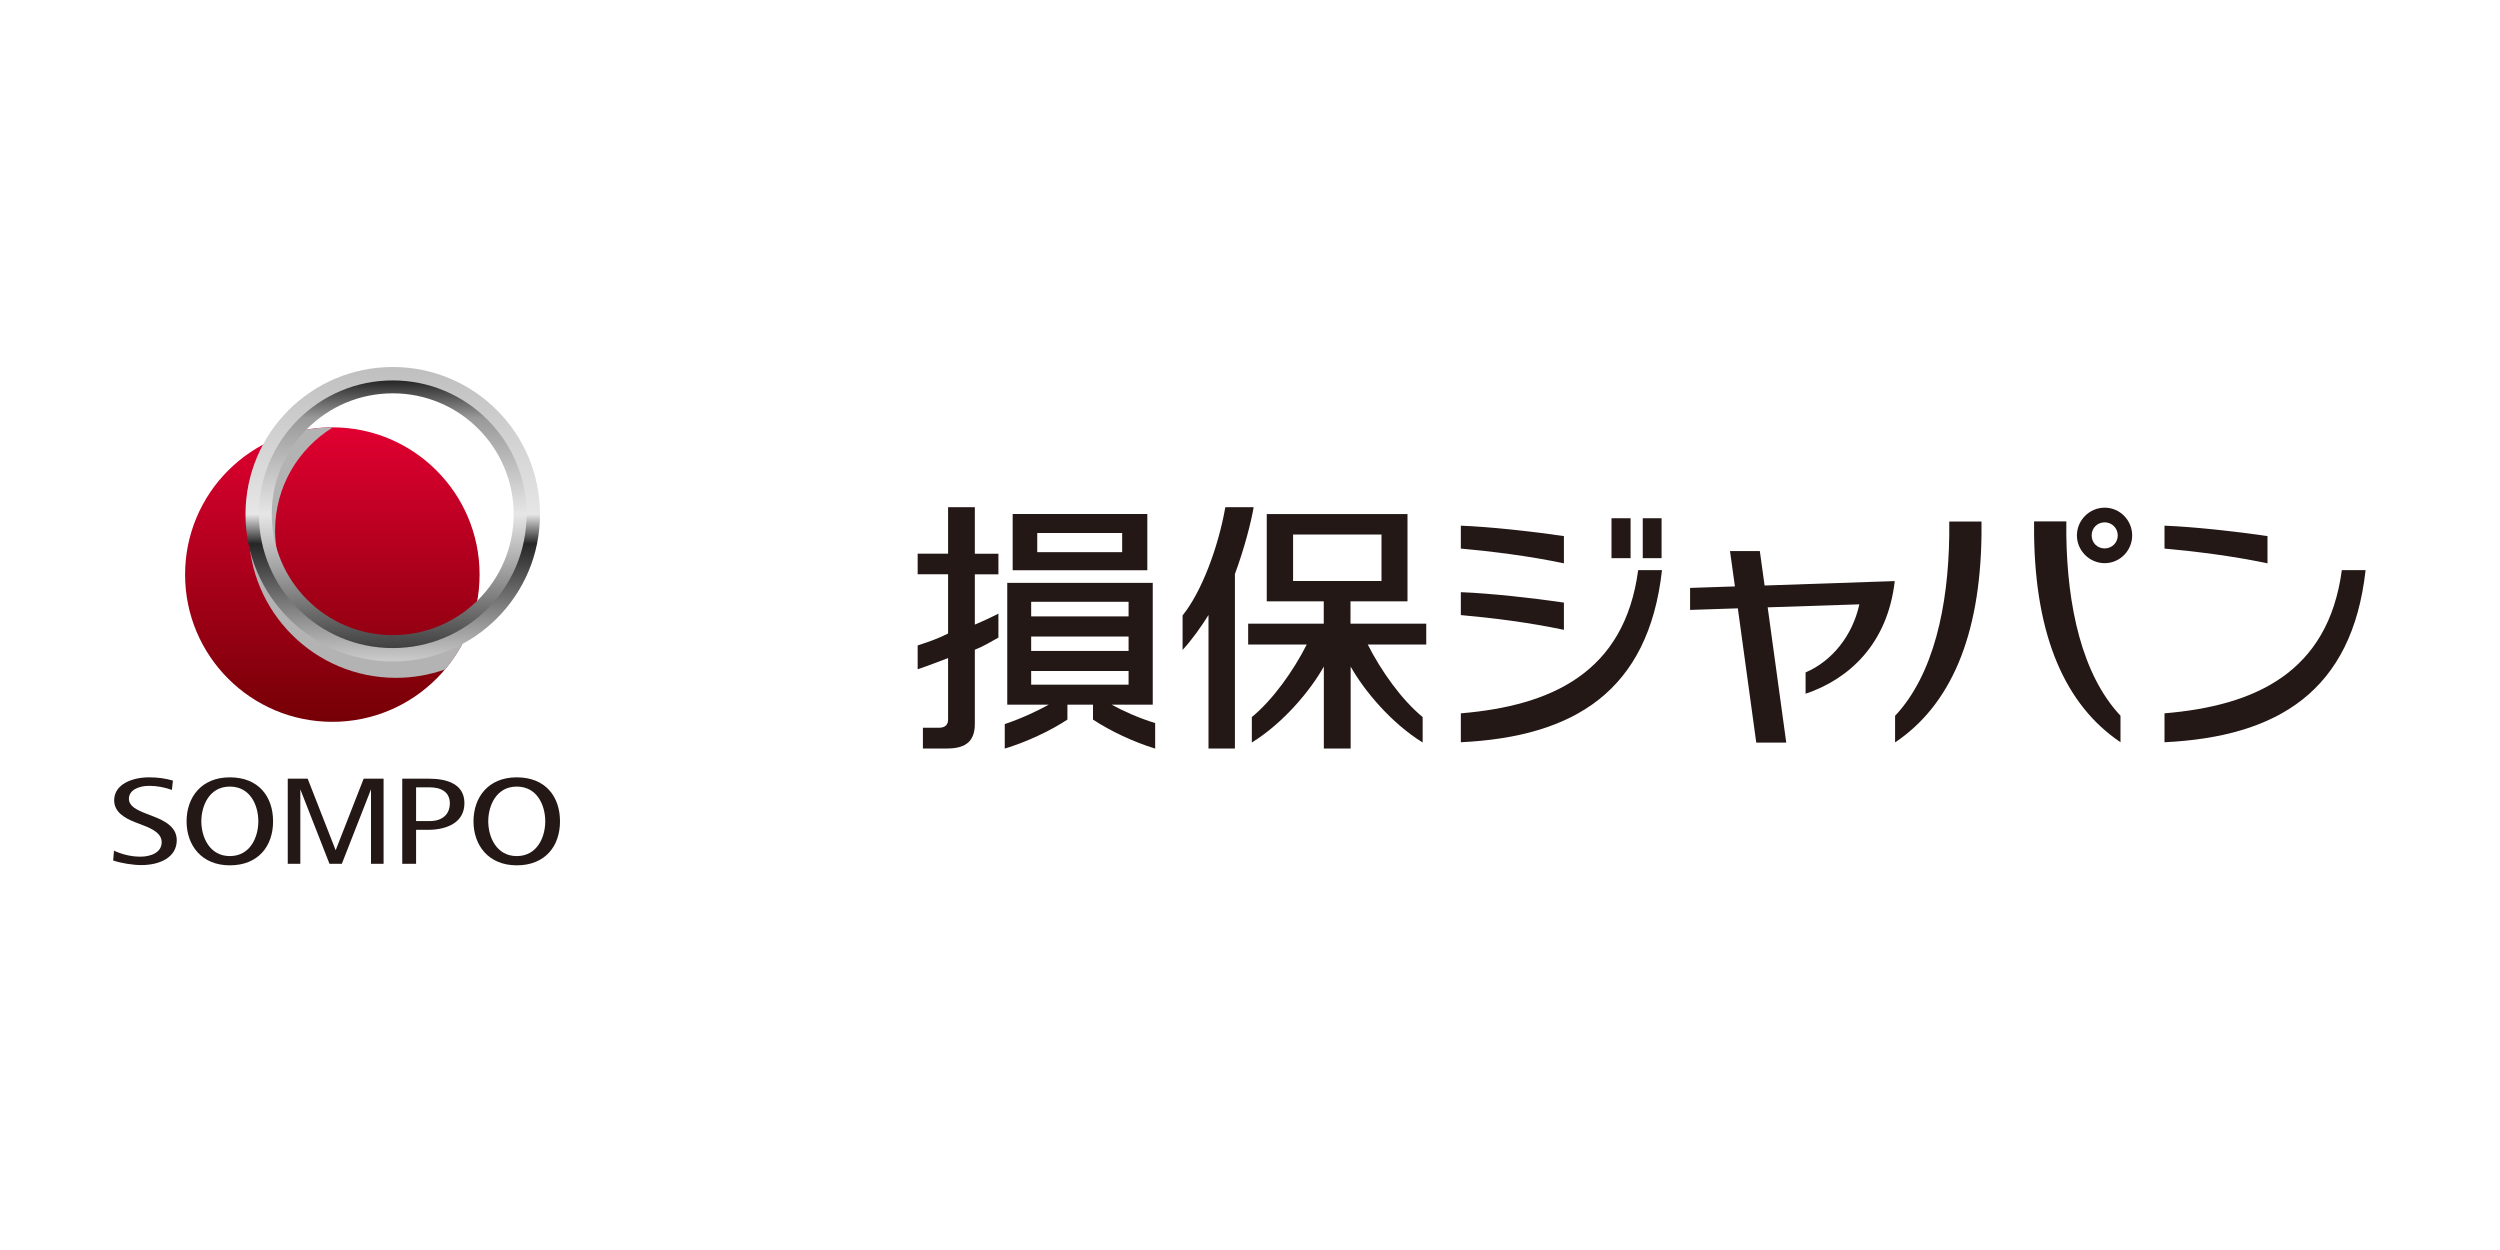 <?xml version="1.0" encoding="UTF-8"?>
<svg xmlns="http://www.w3.org/2000/svg" xmlns:xlink="http://www.w3.org/1999/xlink" viewBox="0 0 300 150">
  <defs>
    <style>
      .cls-1 {
        fill: none;
      }

      .cls-2 {
        fill: url(#linear-gradient-3);
      }

      .cls-3 {
        fill: url(#linear-gradient-2);
      }

      .cls-4 {
        fill: #b3b3b3;
        mix-blend-mode: multiply;
      }

      .cls-5 {
        fill: url(#linear-gradient);
      }

      .cls-6 {
        isolation: isolate;
      }

      .cls-7 {
        fill: #231815;
      }

      .cls-8 {
        fill: #fff;
      }
    </style>
    <linearGradient id="linear-gradient" x1="-3547.15" y1="-1757.58" x2="-3511.8" y2="-1757.58" gradientTransform="translate(1797.46 -3460.52) rotate(-90)" gradientUnits="userSpaceOnUse">
      <stop offset="0" stop-color="#750005"/>
      <stop offset="1" stop-color="#e00031"/>
    </linearGradient>
    <linearGradient id="linear-gradient-2" x1="-3517.25" y1="-1805.02" x2="-3481.91" y2="-1805.02" gradientTransform="translate(1852.15 -3437.87) rotate(-90)" gradientUnits="userSpaceOnUse">
      <stop offset="0" stop-color="#ccc"/>
      <stop offset=".09" stop-color="#a6a6a6"/>
      <stop offset=".4" stop-color="#262626"/>
      <stop offset=".5" stop-color="#e6e6e6"/>
      <stop offset="1" stop-color="#bfbfbf"/>
    </linearGradient>
    <linearGradient id="linear-gradient-3" x1="-3515.64" y1="-1805.02" x2="-3483.52" y2="-1805.02" gradientTransform="translate(1852.15 -3437.87) rotate(-90)" gradientUnits="userSpaceOnUse">
      <stop offset="0" stop-color="#404040"/>
      <stop offset=".27" stop-color="#999"/>
      <stop offset=".5" stop-color="#e6e6e6"/>
      <stop offset=".86" stop-color="#999"/>
      <stop offset="1" stop-color="#262626"/>
    </linearGradient>
  </defs>
  <g class="cls-6">
    <g id="ai">
      <rect class="cls-8" y="0" width="300" height="150"/>
      <g>
        <rect class="cls-1" x="2.5" y="38.5" width="295" height="73"/>
        <g>
          <g>
            <g>
              <path class="cls-5" d="M39.88,51.28c9.76,0,17.67,7.91,17.67,17.67,0,9.76-7.91,17.67-17.67,17.67s-17.67-7.91-17.67-17.67,7.91-17.67,17.67-17.67Z"/>
              <path class="cls-4" d="M53.42,80.32c1.3-1.54,2.33-3.31,3.05-5.23-2.46,1.93-5.57,3.08-8.94,3.08-8.02,0-14.52-6.5-14.52-14.51,0-5.23,2.77-9.82,6.93-12.37-.02,0-.03,0-.05,0-2.07,0-4.05.36-5.9,1.01-2.58,3.07-4.14,7.04-4.14,11.37,0,9.76,7.91,17.67,17.67,17.67,2.07,0,4.05-.36,5.9-1.01Z"/>
              <g>
                <path class="cls-3" d="M29.46,61.71c0,9.76,7.91,17.67,17.67,17.67s17.67-7.91,17.67-17.67-7.91-17.67-17.67-17.67-17.67,7.91-17.67,17.67ZM62.71,61.71c0,8.61-6.98,15.58-15.58,15.58s-15.59-6.98-15.59-15.58,6.98-15.58,15.58-15.58,15.58,6.98,15.58,15.58Z"/>
                <path class="cls-2" d="M31.07,61.71c0,8.87,7.19,16.06,16.06,16.06s16.06-7.19,16.06-16.06-7.19-16.06-16.06-16.06-16.06,7.19-16.06,16.06ZM61.64,61.71c0,8.02-6.5,14.51-14.51,14.51s-14.52-6.5-14.52-14.51,6.5-14.51,14.52-14.51,14.51,6.5,14.51,14.51Z"/>
              </g>
            </g>
            <g>
              <polygon class="cls-7" points="43.64 93.44 40.28 102.03 36.92 93.44 34.53 93.44 34.53 103.66 36.04 103.66 36.04 94.72 39.54 103.66 41.02 103.66 44.52 94.72 44.52 103.66 46.03 103.66 46.03 93.44 43.64 93.44"/>
              <path class="cls-7" d="M13.67,102.08c.92.42,2.02.72,3.17.72,1.27,0,2.56-.5,2.56-1.73,0-1.03-1.03-1.59-2.32-2.07l-.93-.36c-1.24-.49-2.45-1.22-2.45-2.6,0-1.95,2.2-2.76,4.18-2.76,1.05,0,1.92.12,2.87.39l-.12,1.12c-.82-.29-1.75-.49-2.72-.49-1.26,0-2.44.5-2.44,1.56,0,.84.85,1.3,2.01,1.75l.9.35c1.51.57,2.83,1.34,2.83,2.87,0,1.98-1.91,2.98-4.27,2.98-1,0-2.46-.24-3.36-.55l.1-1.19Z"/>
              <path class="cls-7" d="M48.27,103.66v-10.22h3.18c2.24,0,4.28.66,4.28,2.94s-2.02,3.2-4.4,3.2h-1.4v4.08h-1.66ZM49.93,98.53h1.63c1.5,0,2.42-.79,2.42-2.13s-1.02-1.92-2.42-1.92h-1.63v4.05Z"/>
              <path class="cls-7" d="M56.82,98.56c0-2.86,1.75-5.28,5.19-5.28s5.19,2.3,5.19,5.28-1.78,5.28-5.19,5.28-5.19-2.42-5.19-5.28ZM62.01,102.73c2.45,0,3.42-2.27,3.42-4.17s-.95-4.17-3.42-4.17-3.42,2.31-3.42,4.17.97,4.17,3.42,4.17Z"/>
              <path class="cls-7" d="M22.39,98.56c0-2.86,1.75-5.28,5.19-5.28s5.19,2.3,5.19,5.28-1.78,5.28-5.19,5.28-5.19-2.42-5.19-5.28ZM27.58,102.73c2.45,0,3.42-2.27,3.42-4.17s-.95-4.17-3.42-4.17-3.42,2.31-3.42,4.17.97,4.17,3.42,4.17Z"/>
            </g>
          </g>
          <g>
            <g>
              <path class="cls-7" d="M227.41,89.08v-3.18c4.64-4.95,6.38-13.16,6.5-21.61v-1.71h3.87v1.59c-.15,12.29-3.77,20.48-10.37,24.92Z"/>
              <path class="cls-7" d="M244.09,64.16v-1.59h3.87v1.71c.12,8.45,1.86,16.66,6.5,21.61v3.18c-6.59-4.44-10.22-12.63-10.37-24.92Z"/>
              <path class="cls-7" d="M252.56,60.92c-1.83,0-3.33,1.51-3.33,3.33s1.5,3.33,3.33,3.33,3.3-1.51,3.3-3.33-1.47-3.33-3.3-3.33ZM252.56,65.81c-.87,0-1.56-.66-1.56-1.56s.69-1.57,1.56-1.57,1.57.69,1.57,1.57-.7,1.56-1.57,1.56Z"/>
            </g>
            <g>
              <path class="cls-7" d="M259.74,89.08v-3.48c10.81-.91,19.63-4.84,21.28-17.18h2.85c-1.61,14.52-10.54,19.99-24.13,20.65Z"/>
              <path class="cls-7" d="M259.74,63.08c3.56.14,8.66.7,12.36,1.25v3.27c-4.31-.91-8.67-1.43-12.36-1.77v-2.75Z"/>
            </g>
            <g>
              <path class="cls-7" d="M175.3,89.08v-3.48c10.81-.91,19.64-4.84,21.28-17.18h2.86c-1.62,14.52-10.54,19.99-24.14,20.65Z"/>
              <g>
                <rect class="cls-7" x="193.38" y="62.19" width="2.29" height="4.79"/>
                <rect class="cls-7" x="197.13" y="62.19" width="2.26" height="4.79"/>
              </g>
              <path class="cls-7" d="M175.3,63.08c3.55.14,8.66.7,12.37,1.25v3.27c-4.32-.91-8.67-1.43-12.37-1.77v-2.75Z"/>
              <path class="cls-7" d="M175.3,71.06c3.55.14,8.66.7,12.37,1.25v3.27c-4.32-.91-8.67-1.44-12.37-1.77v-2.75Z"/>
            </g>
            <path class="cls-7" d="M211.75,70.25l-.57-4.12h-3.58l.59,4.24-5.38.18v2.64l5.73-.19,2.21,16.11h3.6l-2.23-16.23,11-.36c-.81,3.74-3.27,6.81-6.45,8.17v2.56c5.18-1.75,9.84-5.94,10.7-13.52l-15.61.53Z"/>
            <g>
              <path class="cls-7" d="M150.44,60.86h-3.4c-.87,4.96-2.92,10.27-5.13,12.99v4.14c1.08-1.16,2.26-2.81,3.11-4.19v16.02h3.17v-20.94c1.12-3.02,1.94-6.2,2.25-8.02Z"/>
              <path class="cls-7" d="M171.13,74.84h-9.07v-2.68h6.84v-10.47h-16.89v10.47h6.84v2.68h-9.07v2.5h7.03c-1.6,3.16-4.02,6.58-6.59,8.71v3.05c3.8-2.35,7.03-6.24,8.64-9.11v9.83h3.22v-9.83c1.61,2.87,4.84,6.76,8.64,9.11v-3.05c-2.57-2.12-4.99-5.55-6.59-8.71h7.02v-2.5ZM155.17,64.14h10.61v5.58h-10.61v-5.58Z"/>
            </g>
            <g>
              <path class="cls-7" d="M137.68,61.68h-16.16v6.75h16.16v-6.75ZM134.66,66.26h-10.19v-2.3h10.19v2.3Z"/>
              <path class="cls-7" d="M133.4,84.56h4.93v-14.62h-17.46v14.62h4.98c-1.34.74-3.28,1.66-5.28,2.33v2.94c2.59-.78,5.44-2.11,7.52-3.48v-1.79h3.07v1.79c2.07,1.37,4.89,2.7,7.46,3.48v-3.06c-2.01-.62-3.9-1.48-5.23-2.21ZM123.74,72.22h11.69v1.75h-11.69v-1.75ZM123.74,76.38h11.69v1.73h-11.69v-1.73ZM123.74,80.52h11.69v1.64h-11.69v-1.64Z"/>
              <path class="cls-7" d="M116.98,60.86h-3.21v5.58h-3.65v2.47h3.65v7.11c-1.22.62-2.32,1-3.65,1.43v2.86c1.29-.42,2.71-1,3.65-1.34v7.4c0,.59-.36.96-1.08.96h-1.94v2.49h2.91c2.36,0,3.32-.99,3.32-2.95v-8.9c1.15-.46,1.98-1,2.83-1.46v-2.87c-.65.33-1.61.8-2.83,1.31v-6.03h2.83v-2.47h-2.83v-5.58Z"/>
            </g>
          </g>
        </g>
      </g>
    </g>
  </g>
</svg>